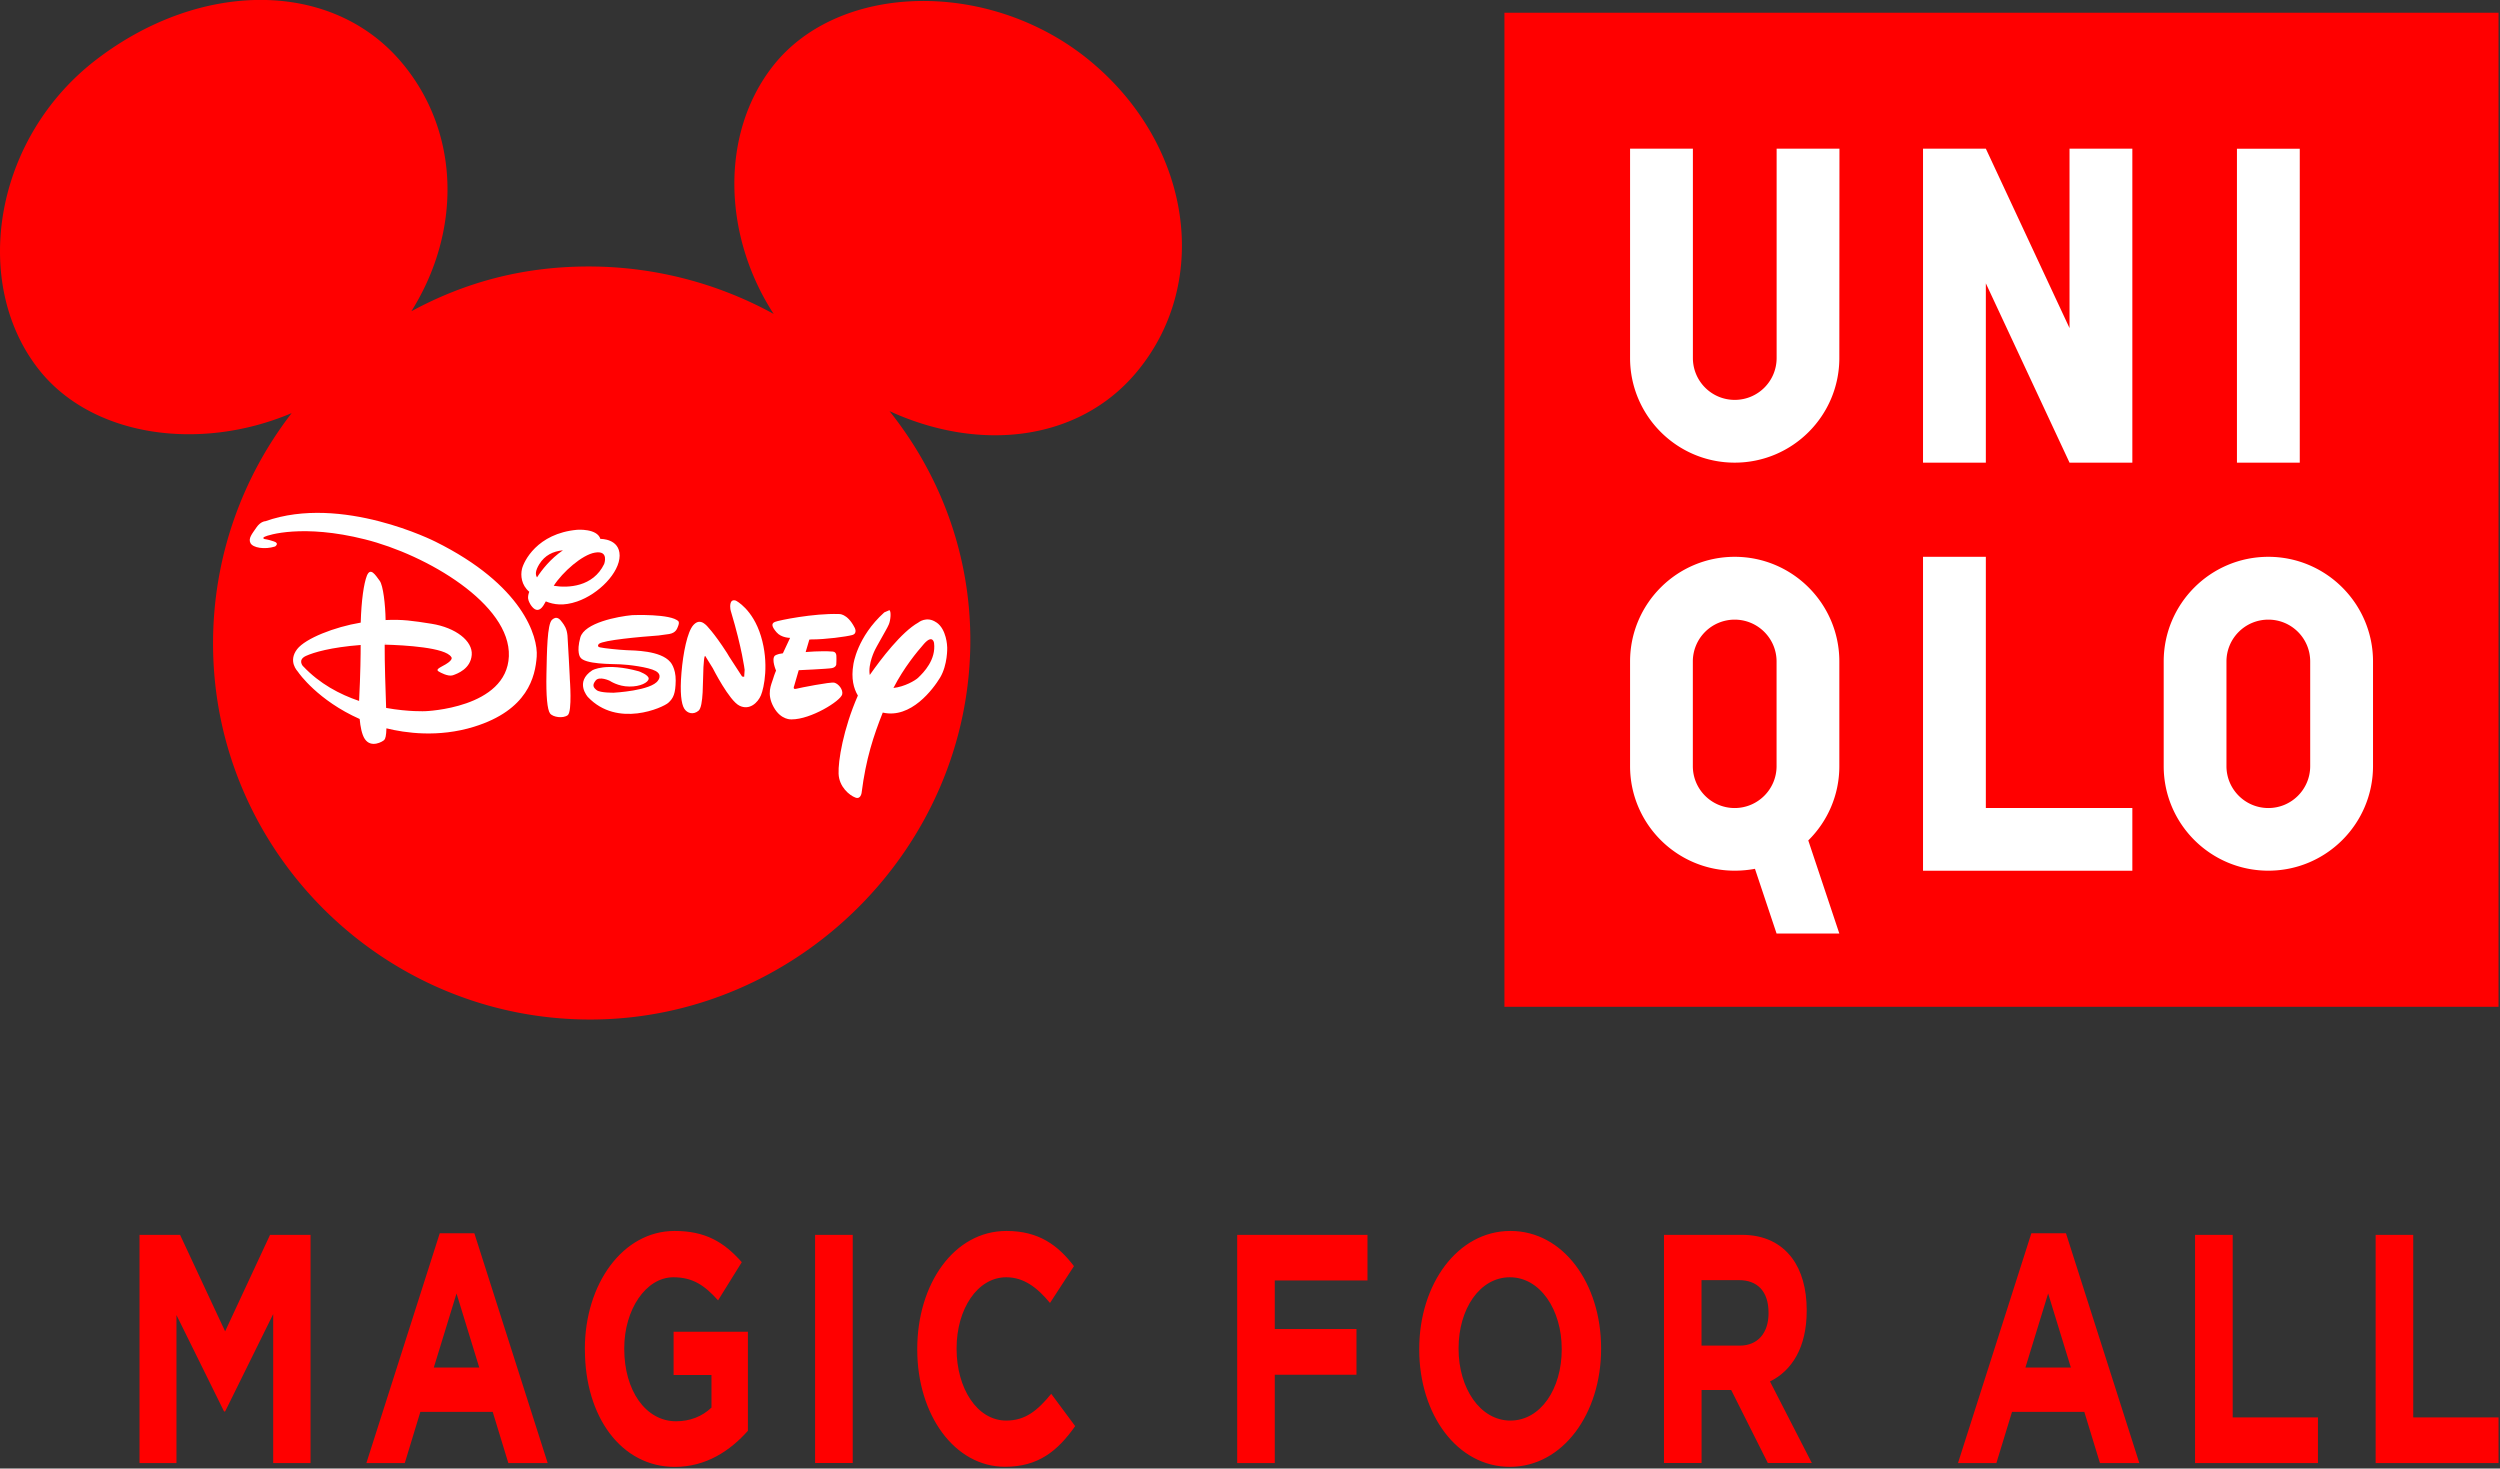 <svg width="429" height="252" fill="none" xmlns="http://www.w3.org/2000/svg"><rect width="100%" height="100%" fill="#333333" stroke="none"/><g clip-path="url(#clip0_3729_17330)"><path d="M187.46 10.79c-17.19-14.54-43.52-13.98-54.88.61-8.95 11.48-8.61 28.92.18 42.47a65.868 65.868 0 00-31.74-8.14c-11.44 0-21.37 2.78-30.43 7.68 8.66-13.81 8.41-30.82-1.76-42.8-11.97-14.09-34.36-14.09-52.25-.42C-1.07 23.67-4.99 48.45 6.57 63.29c9.06 11.63 27.61 14.33 43.48 7.6-8.46 10.95-13.49 24.67-13.49 39.53 0 35.58 29.13 64.53 64.71 64.53s65.24-29.49 65.24-65.08c0-14.86-5.22-28.48-13.87-39.32 15.6 7.15 32.41 5.08 42.22-6.48 12.96-15.26 9.81-38.73-7.39-53.27" fill="red"/><path d="M52.02 114.35s-1.03-1.09.47-1.79c1.37-.62 4.27-1.48 9.4-1.88 0 1.57-.03 4.87-.27 9.6-3.31-1.12-6.78-2.95-9.59-5.94m14-3.87v-.02c.55-.03.39 0 0 .02zm8.67-17.53s-16.04-8.15-29.16-3.5c0 0-.81 0-1.55 1.09-.75 1.1-1.42 1.86-1.01 2.66.41.82 2.44 1.15 4.22.59 0 0 .82-.54-.2-.87-1.03-.35-1.57-.4-1.57-.4s-.56-.14 0-.41c.54-.28 6.53-2.23 17.18.45 10.63 2.65 25.06 11.14 24.71 20.07-.36 8.94-14.32 9.42-14.32 9.42s-2.87.14-6.74-.56c-.1-2.9-.27-7.8-.25-10.86 3.39.09 10.44.48 11.43 2.13 0 0 .45.4-.95 1.24-1.05.62-1.97.9-1.01 1.35 0 0 1.39.81 2.22.54.81-.28 3.06-1.11 3.25-3.5.19-2.39-2.76-4.68-6.88-5.34-3.24-.51-4.99-.78-7.9-.64-.04-2.65-.42-5.94-1.01-6.73-.76-1.03-1.58-2.38-2.2-.89-.53 1.36-.95 4.22-1.06 8.06-4.5.75-9.46 2.7-10.91 4.55-1.61 2.11.04 3.75.16 3.92.12.2 3.43 4.9 10.57 8.07.11 1.27.37 2.67.88 3.43 1.09 1.62 3.07.44 3.33.17.2-.2.35-.73.38-2 3.18.79 8.9 1.63 15.03-.27 9.25-2.86 10.51-8.61 10.76-12.04.25-3.4-2.37-12.29-17.42-19.74m28.99 3.86c-1.9 3.94-6.23 4.14-8.65 3.73 1.53-2.38 4.89-5.33 7.07-5.69 2.48-.43 1.58 1.97 1.58 1.97m-11.12 0c.95-1.52 2.33-2.19 4.05-2.37-2.15 1.46-3.64 3.39-4.45 4.65-.3-.48-.3-1.14.4-2.28zm10.55-4.32h-.07c-.57-1.84-3.99-1.57-3.99-1.57-6.91.63-9.17 5.46-9.47 6.72-.26 1.11-.12 2.76 1.25 3.92-.4 1.04-.11 1.52 0 1.79.14.34.75 1.38 1.44 1.32.49-.06.84-.4 1.4-1.46 1.39.57 3.05.81 5.36.02 3.74-1.28 7.29-4.95 7.31-7.87 0-2.94-3.25-2.87-3.25-2.87m-5.3 24.03s.43 5.57-.35 6.21c-.79.61-2.55.36-3.04-.29-.48-.64-.7-3.03-.62-6.81.08-3.78.12-8.51.96-9.27.84-.75 1.36-.07 1.74.44.38.51.8 1.09.91 2.28.09 1.2.38 6.91.38 6.91m15.24-6.93c-3.27.24-9.42.79-10.23 1.44 0 0-.45.47.2.6.64.15 3.28.43 4.53.48 1.25.06 5.86.04 7.52 2.03 0 0 .95.99.93 3.19-.03 2.22-.39 3.03-1.28 3.82-.87.79-8.7 4.36-13.79-1 0 0-2.33-2.57.75-4.58 0 0 2.27-1.4 8 .17 0 0 1.74.62 1.68 1.27-.06.64-1.42 1.37-3.32 1.34-1.92 0-3.35-.98-3.35-.98s-1.77-.85-2.42-.06c-.63.78-.43 1.2.18 1.67.62.47 2.93.43 2.93.43s6.46-.34 7.59-2.1c0 0 .81-.96-.42-1.63-1.24-.68-4.74-1.09-6.07-1.14-1.34-.07-6.15.03-6.87-1.23 0 0-.67-.85.02-3.37.7-2.53 6.43-3.61 8.9-3.84 0 0 6.71-.28 7.95 1.07 0 0 .17.24-.04.75-.2.51-.38 1.21-1.55 1.42m10.28 3.87l2.22 3.42.36.05.08-1.19s-.44-3.66-2.33-9.95c0 0-.28-.75-.08-1.5.2-.74.92-.42.92-.42s2.87 1.42 4.29 6.09c1.42 4.65.53 8.88 0 10.14-.53 1.27-1.96 2.65-3.69 1.79-1.74-.83-4.58-6.44-4.58-6.44l-1.28-2.07s-.2-.39-.32 1.89c-.13 2.29.05 6.77-.85 7.49-.87.73-1.93.46-2.44-.36-.51-.82-.77-2.76-.48-6.17.28-3.4 1.01-7.01 2.02-8.15 1.01-1.13 1.84-.33 2.18-.05 0 0 1.31 1.23 3.61 4.81m14.13-2.29l-.63 2.14s2.64-.25 4.58-.09c0 0 .64-.05.69.7.04.75-.02 1.54-.02 1.54s-.05.45-.73.6c-.7.14-5.71.36-5.71.36l-.79 2.73s-.3.62.35.46c.65-.17 5.92-1.21 6.55-1.05.73.19 1.54 1.21 1.35 2.01-.29 1.15-5.4 4.3-8.67 4.29 0 0-1.83.18-3.09-2.11-1.28-2.31-.38-3.89-.12-4.79.27-.9.53-1.47.53-1.47s-.83-1.9-.22-2.55c0 0 .36-.31 1.39-.42l1.24-2.65s-1.49.02-2.33-.96c-.85-.99-.92-1.51-.27-1.78.67-.28 6.66-1.49 10.93-1.35 0 0 1.45-.19 2.74 2.33 0 0 .57 1.01-.43 1.28-1.01.27-4.55.76-7.03.75m18.39 6.55c-.55.52-2.35 1.56-4.27 1.78 1.82-3.53 4.03-6.18 5.25-7.58 1.5-1.68 1.72-.15 1.72-.15.37 2.89-1.79 5.08-2.71 5.95m3.12-9.46c-1.69-1.19-3.12.02-3.12.02-2.87 1.61-6.4 6.25-8.32 8.99-.35-1.91.92-4.36.92-4.36l.29-.55c1.54-2.77 1.76-3.08 2.07-3.79.3-.71.43-2.28.08-2.42l-.87.38c-4.69 4.23-5.3 8.91-5.3 8.91-.42 2.44.05 4.16.77 5.36-2.53 5.77-3.4 11.27-3.31 13.4.08 2.3 1.9 3.74 2.87 4.1.93.38 1.08-.81 1.08-.81.74-5.87 2.06-9.81 3.63-13.77 4.84 1.12 8.65-4.04 9.84-6 1.32-2.22 1.22-5.16 1.22-5.16 0-.27-.12-3.13-1.83-4.3" fill="#fff"/><path d="M428.75 2.18H258.16v170.59h170.59V2.18z" fill="red"/><path d="M394.64 25.52h-10.78v53.87h10.78V25.52zm-79.01 35.91c0 9.91-8.04 17.96-17.96 17.96-9.91 0-17.95-8.05-17.95-17.96V25.51h10.78v35.92c0 3.98 3.21 7.19 7.18 7.19 3.97 0 7.19-3.2 7.19-7.19V25.51h10.78m50.26 123.91h-35.92V95.55h10.78v43.1h25.14m0-59.26h-10.78l-14.36-30.77v30.77h-10.78V25.51h10.78l14.36 30.79V25.51h10.78v53.88zm-68.24 16.16c-9.91 0-17.95 8.05-17.95 17.96v17.96c0 9.91 8.04 17.94 17.95 17.94 1.2 0 2.35-.11 3.48-.32l3.71 11.11h10.77l-5.33-15.98c3.29-3.25 5.33-7.75 5.33-12.75v-17.96c0-9.91-8.05-17.96-17.96-17.96zm7.19 35.92c0 3.96-3.22 7.19-7.19 7.19s-7.18-3.22-7.18-7.19v-17.96a7.18 7.18 0 017.18-7.18c3.96 0 7.19 3.21 7.19 7.18v17.96zm84.39-35.92c-9.92 0-17.96 8.05-17.96 17.96v17.96c0 9.91 8.04 17.94 17.96 17.94 9.91 0 17.95-8.04 17.96-17.94v-17.96c0-9.91-8.06-17.96-17.96-17.96zm7.18 35.92c0 3.96-3.2 7.19-7.18 7.19-3.97 0-7.19-3.22-7.19-7.19v-17.96c0-3.96 3.21-7.18 7.19-7.18 3.97 0 7.18 3.21 7.18 7.18v17.96z" fill="#fff"/><path d="M23.94 211.9h6.96l7.73 16.56 7.71-16.56h6.95v39.16h-6.41V225.5l-8.25 16.71h-.18l-8.17-16.55v25.4h-6.34m51.51-39.43h5.95l12.58 39.43h-6.75l-2.68-8.78H72.13l-2.67 8.78h-6.59l12.59-39.43h-.01zm6.79 23.04l-3.9-12.71-3.9 12.71h7.8zm18.12-3.08v-.12c0-11.12 6.5-20.24 15.4-20.24 5.28 0 8.47 1.9 11.53 5.36l-4.07 6.55c-2.27-2.52-4.28-3.96-7.67-3.96-4.7 0-8.43 5.53-8.43 12.18v.11c0 7.16 3.69 12.42 8.89 12.42 2.34 0 4.45-.79 6.08-2.35v-5.59h-6.5v-7.43h12.75v17c-3.02 3.41-7.17 6.2-12.54 6.2-9.15 0-15.43-8.55-15.43-20.12m45.96-19.7h-6.46v39.15h6.46V211.9zm11.07 19.69v-.12c0-11.12 6.29-20.24 15.31-20.24 5.54 0 8.85 2.46 11.58 6.04l-4.11 6.32c-2.26-2.75-4.58-4.41-7.51-4.41-4.95 0-8.52 5.47-8.52 12.18v.11c0 6.72 3.49 12.3 8.52 12.3 3.35 0 5.41-1.79 7.72-4.59l4.11 5.54c-3.03 4.31-6.37 6.98-12.04 6.98-8.64 0-15.06-8.89-15.06-20.12m54.9-19.68h22.36v7.83h-15.91v8.33h14.02v7.84h-14.02v15.16h-6.45V211.9zm31.24 19.69v-.12c0-11.12 6.59-20.24 15.65-20.24 9.05 0 15.56 9 15.56 20.13v.11c0 11.13-6.59 20.24-15.65 20.24s-15.56-9-15.56-20.12zm24.45 0v-.12c0-6.71-3.69-12.29-8.89-12.29-5.2 0-8.81 5.47-8.81 12.18v.11c0 6.72 3.69 12.3 8.89 12.3 5.21 0 8.81-5.47 8.81-12.18zm17.54-19.69h13.42c3.73 0 6.63 1.4 8.56 3.97 1.63 2.18 2.52 5.25 2.52 8.94v.12c0 6.32-2.56 10.29-6.3 12.13l7.18 13.99h-7.55l-6.29-12.53h-5.08v12.53h-6.45V211.9h-.01zm13 19.01c3.15 0 4.95-2.23 4.95-5.54v-.11c0-3.69-1.93-5.59-5.07-5.59h-6.43v11.24h6.55zm50.04-19.28h5.95l12.59 39.43h-6.76l-2.68-8.78h-12.41l-2.68 8.78h-6.59l12.59-39.43h-.01zm6.79 23.04l-3.9-12.71-3.9 12.71h7.8zm21.31-22.77h6.46v31.32h14.63v7.84h-21.09V211.9zm30.99 0h6.45v31.32h14.64v7.84h-21.09V211.9z" fill="red"/></g><defs><clipPath id="clip0_3729_17330"><path fill="#fff" d="M0 0h428.75v251.72H0z"/></clipPath></defs></svg>